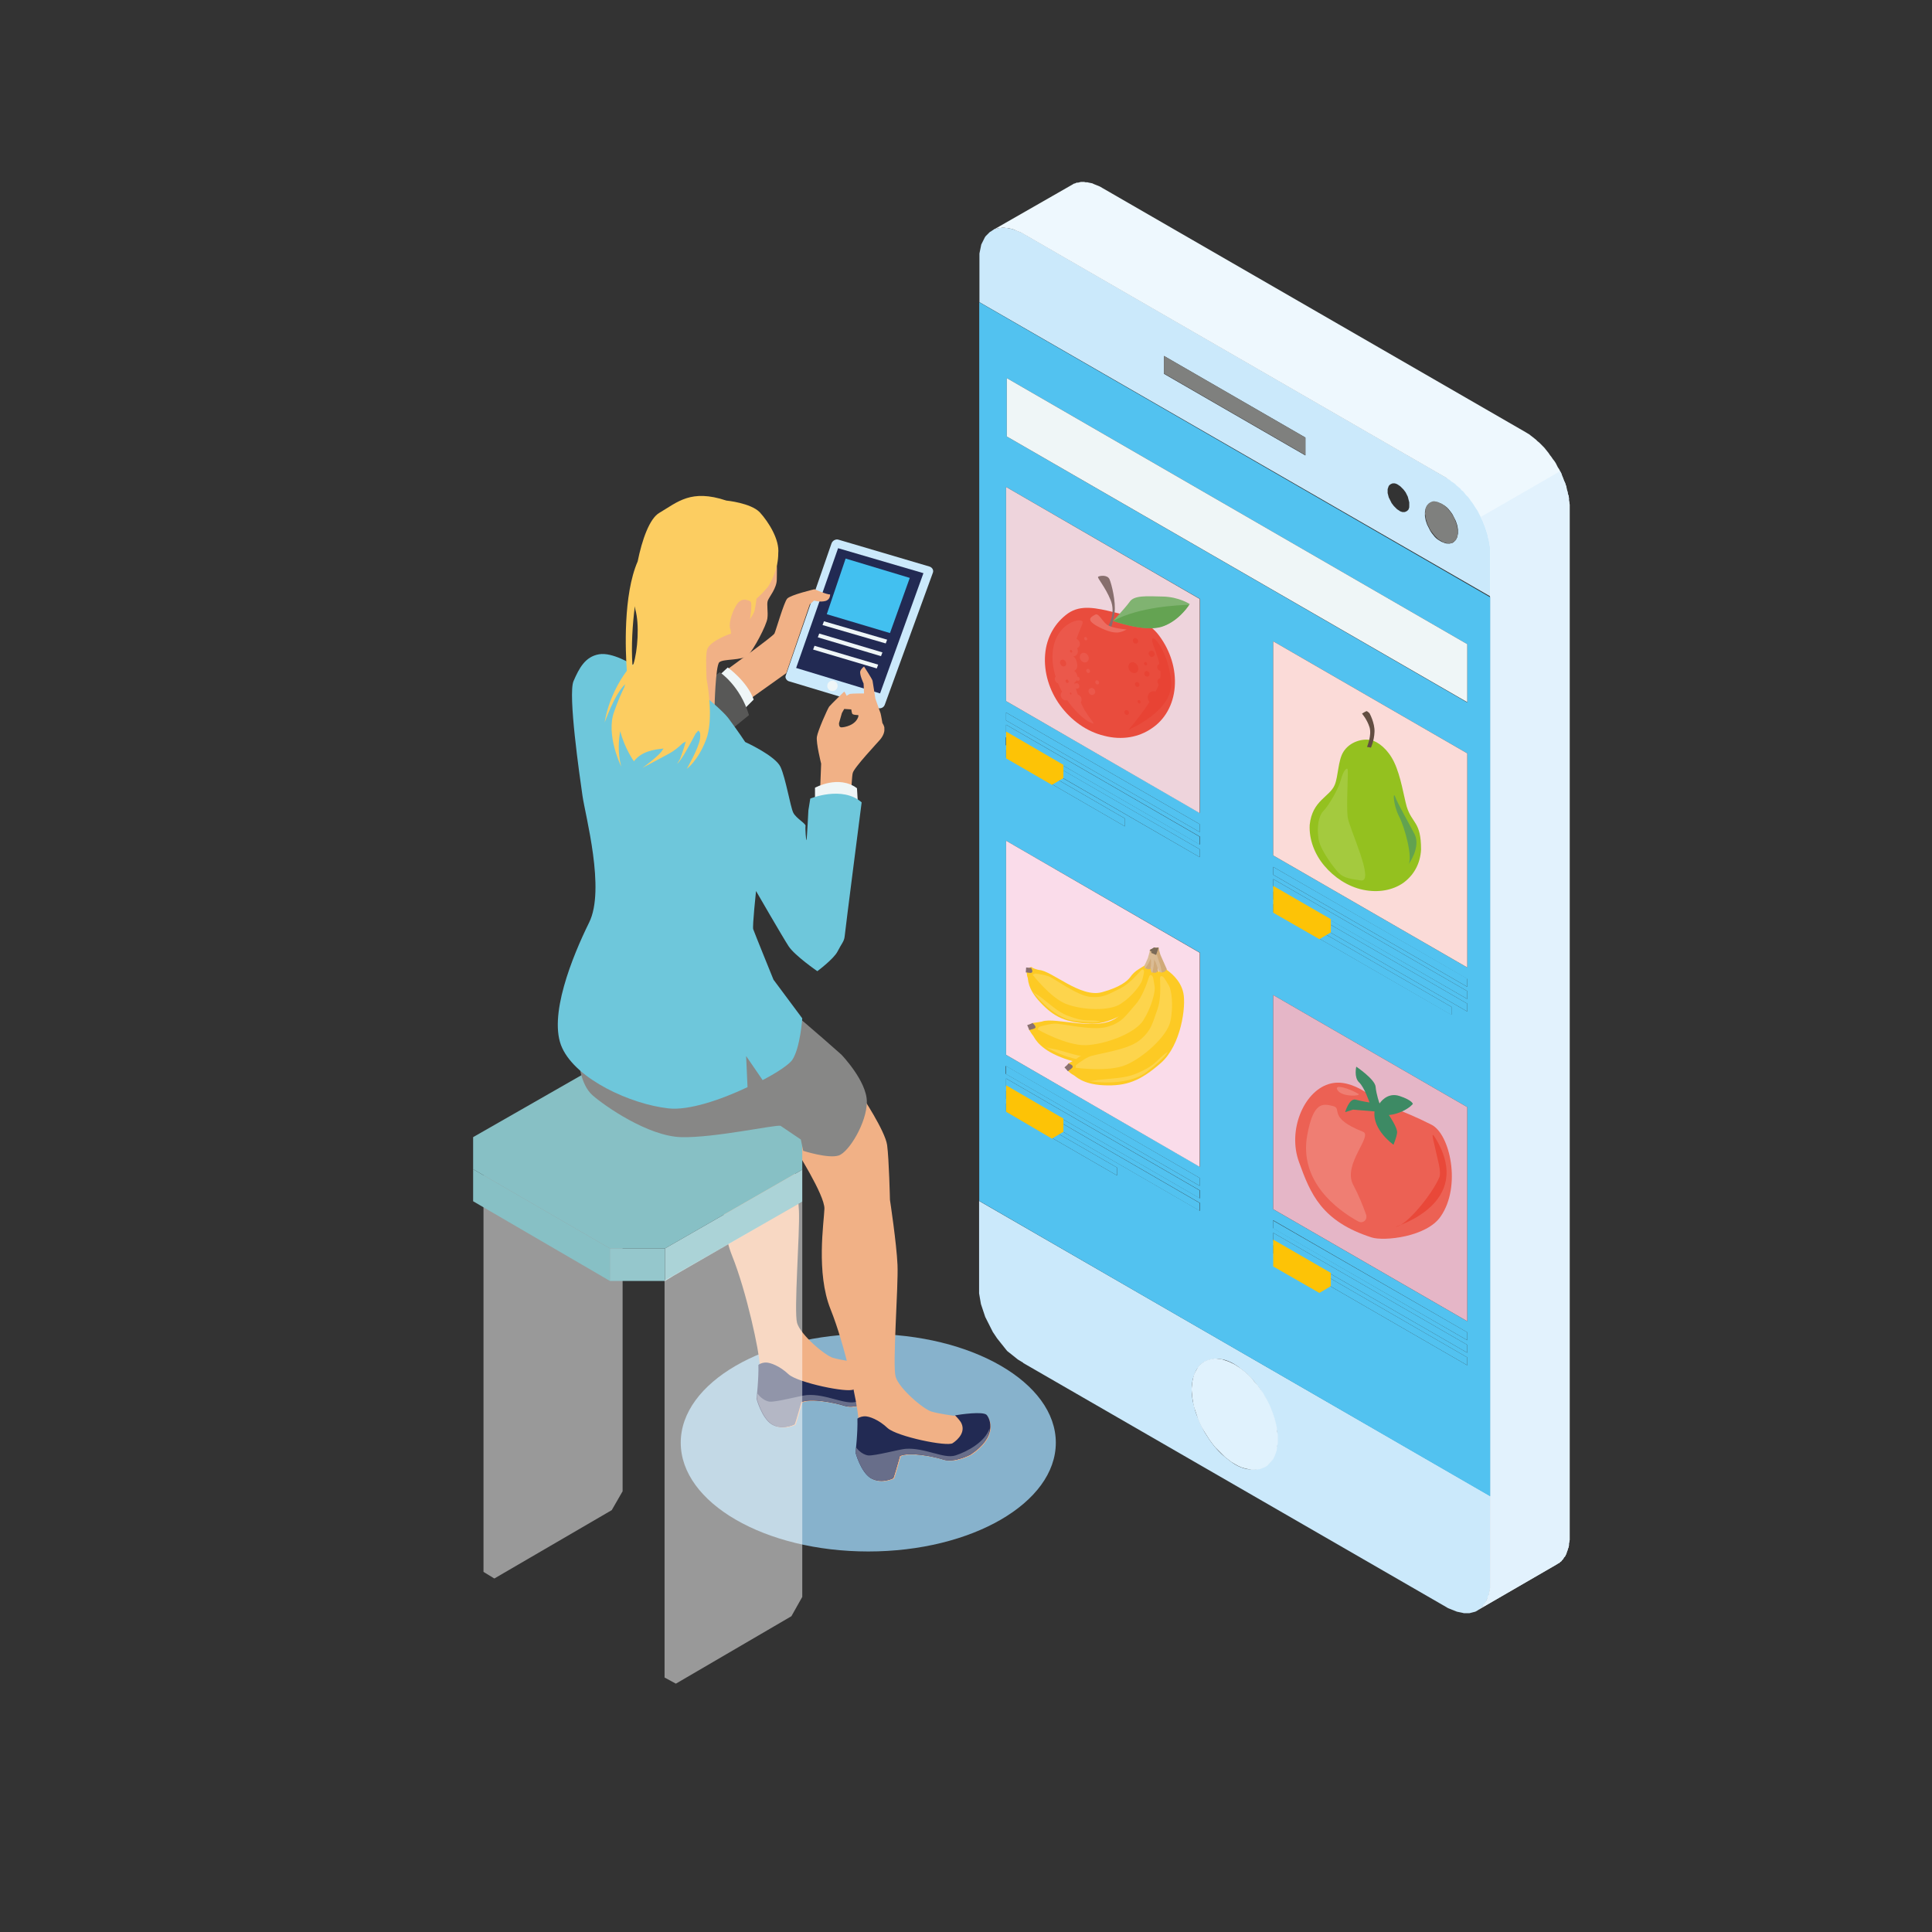 <?xml version="1.0" encoding="UTF-8"?>
<svg xmlns="http://www.w3.org/2000/svg" xmlns:xlink="http://www.w3.org/1999/xlink" id="Illu" viewBox="0 0 1000 1000">
  <rect x="0" y="0" width="1000" height="1000" fill="#333333" stroke="none"/>
  <defs>
    <style>.cls-1{fill:#a4ca3e;}.cls-2{fill:#8a7171;}.cls-3{fill:#95c7cc;}.cls-4{fill:#dabb94;}.cls-5{fill:#e0f2fd;}.cls-6{fill:#6ec7db;}.cls-7{fill:#d0aa79;}.cls-8{fill:#e5b6c7;}.cls-9{fill:#94c11f;}.cls-10{fill:#ec6154;}.cls-11{fill:#634e42;}.cls-12{fill:#f1b186;}.cls-13{fill:#ed6d61;}.cls-14{fill:#62a250;}.cls-15{fill:#3d8a64;}.cls-16{fill:#fadcea;}.cls-17{fill:#e84334;}.cls-18{fill:#fdca24;}.cls-19{fill:#e2f2fd;}.cls-20{fill:#e94839;}.cls-21{fill:#fdd44c;}.cls-22{fill:#fff;isolation:isolate;opacity:.5;}.cls-23{fill:#64a352;}.cls-24{fill:#cbe9fb;}.cls-25{fill:#876e6d;}.cls-26{fill:#eed4dc;}.cls-27{fill:#686e8a;}.cls-28{fill:#e94c3d;}.cls-29{fill:#7a6a58;}.cls-30{fill:#abd3d7;}.cls-31{fill:#eff6f7;}.cls-32{fill:#42c0f0;}.cls-33{fill:#eef8fe;}.cls-34{clip-path:url(#clippath);}.cls-35{fill:#7f807e;}.cls-36{fill:#fdc306;}.cls-37{fill:#fccd61;}.cls-38{fill:none;}.cls-39{fill:#585857;}.cls-40{fill:#222a53;}.cls-41{fill:#fbdbd8;}.cls-42{fill:#52c2f0;}.cls-43{fill:#eb584b;}.cls-44{fill:#87b2cc;}.cls-45{fill:#87c0c5;}.cls-46{fill:#878786;}.cls-47{fill:#80b371;}.cls-48{fill:#ef7e73;}</style>
    <clipPath id="clippath">
      <polygon class="cls-38" points="812.45 262.25 812.45 261.14 812.27 260.02 812.08 258.91 812.08 257.8 811.9 256.69 811.53 255.58 811.34 254.46 810.97 253.35 810.78 252.05 810.41 250.94 810.04 249.83 809.49 248.72 809.12 247.61 808.56 246.31 808.19 245.2 807.63 244.09 807.08 242.97 806.34 241.86 805.78 240.75 805.22 239.64 804.48 238.53 803.74 237.6 803 236.49 802.26 235.56 801.52 234.45 800.78 233.52 800.04 232.6 799.29 231.67 798.37 230.74 797.63 230 796.7 229.07 795.77 228.33 795.03 227.59 794.11 226.85 793.18 226.11 792.44 225.55 791.51 224.81 790.58 224.26 789.66 223.7 570.6 97.31 569.67 96.75 568.93 96.38 568.01 96.01 567.08 95.64 566.15 95.27 565.41 94.9 564.48 94.71 563.56 94.53 562.82 94.34 561.89 94.34 561.15 94.16 560.22 94.16 559.48 94.16 558.74 94.34 558 94.53 557.26 94.53 556.52 94.9 555.77 95.08 555.22 95.45 514.08 118.99 514.82 118.8 515.56 118.43 516.3 118.25 516.86 118.06 517.78 118.06 518.52 117.88 519.26 117.88 520.01 117.88 520.93 118.06 521.67 118.06 522.6 118.25 523.34 118.43 524.27 118.62 525.19 118.99 525.94 119.36 526.86 119.73 527.79 120.1 528.72 120.47 529.64 121.03 748.7 247.42 749.44 247.98 750.37 248.53 751.29 249.27 752.22 249.83 753.15 250.57 753.89 251.31 754.82 252.05 755.74 252.8 756.48 253.72 757.41 254.46 758.15 255.39 758.89 256.32 759.82 257.24 760.56 258.17 761.3 259.28 762.04 260.21 762.78 261.32 763.34 262.25 764.08 263.36 764.82 264.47 765.38 265.58 765.94 266.7 766.49 267.81 767.05 268.92 767.6 270.03 767.97 271.14 768.53 272.44 768.9 273.55 769.27 274.66 769.64 275.78 770.01 277.07 770.2 278.19 770.57 279.3 770.75 280.41 770.94 281.52 771.12 282.63 771.31 283.75 771.31 284.86 771.31 285.78 771.31 286.9 771.31 309.14 771.31 774.49 771.31 818.79 771.31 819.71 771.31 820.82 771.31 821.75 771.12 822.68 770.94 823.6 770.75 824.53 770.57 825.46 770.2 826.2 770.01 826.94 769.64 827.87 769.27 828.61 768.9 829.16 768.53 829.91 767.97 830.46 767.6 831.2 767.05 831.76 766.49 832.13 765.94 832.69 765.38 833.06 764.82 833.43 805.78 809.71 806.34 809.33 807.08 808.96 807.63 808.41 808.19 808.04 808.56 807.48 809.12 806.93 809.49 806.18 810.04 805.63 810.41 804.89 810.78 804.15 810.97 803.4 811.34 802.48 811.53 801.74 811.9 800.81 812.08 799.88 812.08 798.96 812.27 798.03 812.45 797.1 812.45 795.99 812.45 795.06 812.45 263.17 812.45 262.25"></polygon>
    </clipPath>
  </defs>
  <ellipse class="cls-44" cx="449.42" cy="746.74" rx="97.07" ry="56.3"></ellipse>
  <path class="cls-24" d="m637.32,756.7l1.67,1.11,1.67.93,1.67.74,1.67.56,1.67.37,1.67.19h1.67l1.48-.19,1.48-.37,1.3-.37,1.3-.56,1.11-.74,1.11-.93.93-1.11.93-1.3.74-1.48.56-1.48.56-1.67.37-1.85.19-1.85v-4.08l-.19-2.04-.37-2.22-.56-2.22-.56-2.22-.74-2.22-.93-2.22-.93-2.22-1.11-2.22-1.11-2.22-1.3-2.04-1.3-2.04-1.48-2.04-1.48-1.85-1.67-1.85-1.67-1.67-1.67-1.48-1.67-1.3-1.67-1.3-1.67-1.11-1.67-.93-1.67-.74-1.67-.56-1.67-.37-1.67-.19h-1.67l-1.48.19-1.48.37-1.3.37-1.3.56-1.11.74-1.11.93-.93,1.11-.93,1.3-.74,1.48-.56,1.48-.56,1.67-.37,1.85-.19,1.85v4.08l.19,2.04.37,2.22.56,2.22.56,2.22.74,2.22.93,2.22.93,2.22,1.11,2.22,1.11,2.22,1.3,2.04,1.3,2.04,1.48,2.04,1.48,1.85,1.67,1.85,1.67,1.67,1.67,1.48,1.67,1.3,1.67,1.3Zm-107.68-51.34h0l-.93-.56-.93-.56-.93-.56-.93-.74-.93-.74-.93-.74-.93-.74-.93-.74-.93-.74-.74-.93-.74-.93-.74-.93-.74-.93-.74-.93-.74-.93-.74-.93-.74-1.11-.74-1.11-.74-1.11-.56-1.11-.56-1.11-.56-1.11-.56-1.11-.56-1.11-.56-1.11-.56-1.11-.37-1.11-.37-1.11-.37-1.11-.37-1.11-.37-1.11-.37-1.11-.19-1.11-.19-1.11-.19-1.11-.19-1.11-.19-1.11v-47.82l264.65,152.71v47.26l-.19.93-.19.93-.19.93-.19.93-.19.93-.37.74-.37.74-.37.74-.37.74-.37.74-.37.56-.56.56-.56.56-.56.56-.56.56-.56.37-.56.37-.56.37-.74.37-.74.19-.74.19-.74.19-.74.19h-2.97l-.74-.19-.93-.19-.93-.19-.93-.19-.93-.37-.93-.37-.93-.37-.93-.37-.93-.37-.93-.56-219.06-126.39Z"></path>
  <path class="cls-24" d="m729.43,262.06v-2.04l-.19-.74-.19-.74-.19-.74-.19-.74-.37-.74-.37-.74-.37-.74-.56-.74-.56-.74-.56-.56-.56-.56-.56-.56-.56-.37-.56-.37-.56-.37-.56-.19-.56-.19h-1.11l-.56.19-.37.19-.37.19-.37.37-.37.37-.19.56-.19.56-.19.56v2.04l.19.74.19.74.19.74.37.74.37.74.37.74.37.74.56.74.56.74.56.56.56.56.56.56.56.37.56.37.56.37.56.19.56.19h1.11l.56-.19.37-.19.37-.19.37-.37.37-.37.19-.56.19-.56v-.56Zm21.68,19.09l.74-.19.56-.37.56-.56.56-.56.37-.74.37-.74.19-.93.19-.93v-2.04l-.19-1.11-.19-1.11-.37-1.11-.37-1.11-.56-1.11-.56-1.11-.56-1.11-.74-1.11-.74-.93-.74-.93-.74-.74-.93-.74-.93-.56-.93-.56-.93-.37-.93-.37-.93-.19h-1.48l-.74.19-.74.19-.56.37-.56.56-.56.56-.37.74-.37.74-.19.93-.19.93v2.04l.19,1.11.19,1.11.37,1.11.37,1.11.56,1.11.56,1.11.56,1.11.74,1.11.74.93.74.93.74.74.93.74.93.56.93.56.93.37.93.37.93.19h1.48l.74-.19Zm-75.43-54.67l-73.2-42.25v9.27l73.2,42.25v-9.27Zm-162.72-106.75l.56-.37.56-.37.74-.37.74-.19.74-.19.74-.19.74-.19h2.97l.74.19.93.19.93.19.93.19.93.37.93.37.93.37.93.37.93.37.93.56,219.06,126.39.93.56.93.56.93.56.93.74.93.74.93.74.93.74.93.74.93.74.74.93.74.93.74.93.74.93.74.93.74.93.74.93.74,1.11.74,1.11.74,1.11.56,1.11.56,1.11.56,1.11.56,1.11.56,1.11.56,1.11.56,1.11.37,1.11.37,1.11.37,1.11.37,1.11.37,1.11.37,1.11.19,1.11.19,1.11.19,1.11.19,1.11.19,1.11v25.58l-264.83-152.52v-25.2l.19-.93.19-.93.19-.93.19-.93.19-.93.37-.74.37-.74.37-.74.37-.74.37-.74.37-.56.56-.56.56-.56.56-.56.56-.56.74-.37Z"></path>
  <polygon class="cls-33" points="812.45 262.25 812.45 261.14 812.27 260.02 812.08 258.91 812.08 257.8 811.9 256.69 811.53 255.58 811.34 254.46 810.97 253.35 810.78 252.05 810.41 250.94 810.04 249.83 809.49 248.72 809.12 247.61 808.56 246.31 808.19 245.2 807.63 244.09 807.08 242.97 806.34 241.86 805.78 240.75 805.22 239.64 804.48 238.53 803.74 237.6 803 236.49 802.26 235.56 801.52 234.45 800.78 233.52 800.04 232.6 799.29 231.67 798.37 230.74 797.63 230 796.7 229.07 795.77 228.33 795.03 227.59 794.11 226.85 793.18 226.11 792.44 225.55 791.51 224.81 790.58 224.26 789.66 223.7 570.6 97.31 569.67 96.75 568.93 96.38 568.01 96.01 567.08 95.64 566.15 95.27 565.41 94.9 564.48 94.71 563.56 94.53 562.82 94.34 561.89 94.34 561.15 94.16 560.22 94.16 559.48 94.16 558.74 94.34 558 94.53 557.26 94.53 556.52 94.9 555.77 95.08 555.22 95.45 514.08 118.99 514.82 118.8 515.56 118.43 516.3 118.25 516.86 118.06 517.78 118.06 518.52 117.88 519.26 117.88 520.01 117.88 520.93 118.06 521.67 118.06 522.6 118.25 523.34 118.43 524.27 118.62 525.19 118.99 525.94 119.36 526.86 119.73 527.79 120.1 528.72 120.47 529.64 121.03 748.7 247.42 749.44 247.98 750.37 248.53 751.29 249.27 752.22 249.83 753.15 250.57 753.89 251.31 754.82 252.05 755.74 252.8 756.48 253.72 757.41 254.46 758.15 255.39 758.89 256.32 759.82 257.24 760.56 258.17 761.3 259.28 762.04 260.21 762.78 261.32 763.34 262.25 764.08 263.36 764.82 264.47 765.38 265.58 765.94 266.7 766.49 267.81 767.05 268.92 767.6 270.03 767.97 271.14 768.53 272.44 768.9 273.55 769.27 274.66 769.64 275.78 770.01 277.07 770.2 278.19 770.57 279.3 770.75 280.41 770.94 281.52 771.12 282.63 771.31 283.75 771.31 284.86 771.31 285.78 771.31 286.9 771.31 309.14 771.31 774.49 771.31 818.79 771.31 819.71 771.31 820.82 771.31 821.75 771.12 822.68 770.94 823.6 770.75 824.53 770.57 825.46 770.2 826.2 770.01 826.94 769.64 827.87 769.27 828.61 768.9 829.16 768.53 829.91 767.97 830.46 767.6 831.2 767.05 831.76 766.49 832.13 765.94 832.69 765.38 833.06 764.82 833.43 805.78 809.71 806.34 809.33 807.08 808.96 807.63 808.41 808.19 808.04 808.56 807.48 809.12 806.93 809.49 806.18 810.04 805.63 810.41 804.89 810.78 804.15 810.97 803.4 811.34 802.48 811.53 801.74 811.9 800.81 812.08 799.88 812.08 798.96 812.27 798.03 812.45 797.1 812.45 795.99 812.45 795.06 812.45 263.17 812.45 262.25"></polygon>
  <g class="cls-34">
    <polygon class="cls-19" points="817.46 871.79 817.46 238.16 764.45 268.73 764.45 790.8 697.73 907.19 817.46 871.79"></polygon>
  </g>
  <path class="cls-42" d="m521.12,195.72v30.21l238.33,137.7v-30.21l-238.33-137.7Zm-.37,239.44v110.83l100.45,58.01v-110.83l-100.45-58.01Zm100.26,178.66v-4.08l-100.45-58.01v4.08l100.45,58.01Zm138.44,75.8l-100.45-58.01v4.08l100.45,58.01v-4.08Zm-238.7-131.4v4.08l100.45,58.01v-4.08l-100.45-58.01Zm138.25-43.18v110.83l100.45,58.01v-110.83l-100.45-58.01Zm-138.25,53.74l100.45,58.01v-4.08l-100.45-58.01v4.08Zm159.75,94.7l-21.31-12.42v4.08l21.31,12.42v-4.08Zm78.95,32.62l-100.45-58.01v4.08l100.45,58.01v-4.08Zm-238.7-124.91v4.08l57.45,33.17v-4.08l-57.45-33.17Zm138.25,73.39v4.08l100.45,58.01v-4.08l-100.45-58.01Zm0-195.89v4.08l100.45,58.01v-4.08l-100.45-58.01Zm100.45-58.75l-100.45-58.01v110.83l100.45,58.01v-110.83Zm0,127.13v-4.08l-100.45-58.01v4.08l100.45,58.01Zm-100.45-49.11v4.08l92.29,53.19v-4.08l-92.29-53.19Zm0-6.49v4.08l100.45,58.01v-4.08l-100.45-58.01Zm-138.25-73.39v4.08l61.53,35.58v-4.08l-61.53-35.58Zm100.26,51.52l-100.45-58.01v4.08l100.45,58.01v-4.08Zm-100.26-60.42l100.45,58.01v-4.08l-100.45-58.01v4.08Zm0-10.38v4.08l100.26,57.82v-4.08l-100.26-57.82Zm0-116.76v110.83l100.45,58.01v-110.83l-100.45-58.01Zm250.56,57.08v465.36l-264.46-152.9V156.43l264.46,152.71Z"></path>
  <polygon class="cls-5" points="639.17 757.81 637.32 756.7 635.65 755.4 633.98 754.11 632.31 752.44 630.65 750.77 628.98 749.1 627.5 747.25 626.01 745.21 624.72 743.17 623.42 741.13 622.12 738.91 621.01 736.69 620.08 734.46 619.34 732.24 618.6 730.01 617.86 727.79 617.49 725.57 617.12 723.34 616.93 721.12 616.75 719.08 616.93 717.23 617.12 715.19 617.49 713.52 617.86 711.85 618.6 710.18 619.34 708.89 620.08 707.59 621.01 706.48 622.12 705.55 623.42 704.62 624.72 704.07 626.01 703.7 627.5 703.33 628.98 703.14 630.65 703.33 632.31 703.51 633.98 704.07 635.65 704.62 637.32 705.37 639.17 706.29 640.84 707.4 642.51 708.52 644.36 710 646.03 711.48 647.7 713.15 649.18 715 650.85 716.86 652.14 718.71 653.63 720.75 654.92 722.97 656.04 725.01 657.15 727.23 658.07 729.46 659 731.87 659.74 734.09 660.3 736.32 660.85 738.54 661.04 740.76 661.41 742.8 661.41 744.84 661.41 746.88 661.04 748.73 660.85 750.59 660.3 752.25 659.74 753.74 659 755.22 658.07 756.33 657.15 757.44 656.04 758.55 654.92 759.3 653.63 759.85 652.14 760.41 650.85 760.59 649.18 760.78 647.7 760.78 646.03 760.41 644.36 760.04 642.51 759.48 640.84 758.74 639.17 757.81"></polygon>
  <polygon class="cls-35" points="602.48 184.22 675.68 226.48 675.68 235.56 602.48 193.31 602.48 184.22"></polygon>
  <polygon class="cls-35" points="751.85 280.97 751.11 281.15 750.37 281.34 749.63 281.34 748.89 281.15 747.96 280.97 747.22 280.78 746.29 280.22 745.36 279.67 744.44 279.11 743.7 278.37 742.77 277.44 742.03 276.52 741.29 275.59 740.55 274.66 739.99 273.55 739.43 272.44 738.88 271.33 738.51 270.03 738.14 268.92 737.95 267.81 737.77 266.7 737.58 265.77 737.77 264.66 737.77 263.73 737.95 262.99 738.32 262.06 738.69 261.51 739.25 260.77 739.8 260.39 740.36 260.02 741.1 259.65 741.84 259.47 742.58 259.47 743.33 259.65 744.25 259.84 744.99 260.21 745.92 260.58 746.85 261.14 747.77 261.69 748.51 262.43 749.44 263.36 750.18 264.29 750.92 265.21 751.67 266.33 752.22 267.25 752.78 268.36 753.33 269.66 753.7 270.77 754.07 271.88 754.26 273 754.45 274.11 754.63 275.22 754.45 276.15 754.45 277.07 754.26 278 753.89 278.74 753.52 279.48 752.96 280.04 752.41 280.41 751.85 280.97"></polygon>
  <polygon class="cls-26" points="520.75 362.88 520.75 252.05 621.01 310.06 621.01 420.89 520.75 362.88"></polygon>
  <polygon class="cls-42" points="520.75 372.89 520.75 368.81 621.01 426.63 621.01 430.71 520.75 372.89"></polygon>
  <polygon class="cls-42" points="621.01 437.2 520.75 379.19 520.75 375.11 621.01 433.12 621.01 437.2"></polygon>
  <polygon class="cls-42" points="520.75 381.6 621.01 439.61 621.01 443.68 520.75 385.68 520.75 381.6"></polygon>
  <polygon class="cls-42" points="520.75 392.16 520.75 388.09 582.28 423.67 582.28 427.75 520.75 392.16"></polygon>
  <polygon class="cls-42" points="659 465.55 659 461.47 759.45 519.48 759.45 523.56 659 465.55"></polygon>
  <polygon class="cls-42" points="659 472.04 659 467.96 751.29 521.15 751.29 525.41 659 472.04"></polygon>
  <polygon class="cls-42" points="759.45 513 759.45 517.07 659 459.25 659 454.99 759.45 513"></polygon>
  <polygon class="cls-41" points="659 331.93 759.45 389.94 759.45 500.76 659 442.76 659 331.93"></polygon>
  <polygon class="cls-42" points="659 452.76 659 448.69 759.45 506.51 759.45 510.77 659 452.76"></polygon>
  <polygon class="cls-42" points="659 648.66 659 644.58 759.45 702.59 759.45 706.66 659 648.66"></polygon>
  <polygon class="cls-42" points="520.75 575.27 520.75 571.19 578.2 604.36 578.2 608.44 520.75 575.27"></polygon>
  <polygon class="cls-42" points="659 638.09 759.45 696.1 759.45 700.18 659 642.17 659 638.09"></polygon>
  <polygon class="cls-42" points="659 651.06 680.5 663.48 680.5 667.56 659 655.14 659 651.06"></polygon>
  <polygon class="cls-42" points="621.01 626.79 520.75 568.78 520.75 564.7 621.01 622.71 621.01 626.79"></polygon>
  <polygon class="cls-8" points="659 625.86 659 515.03 759.45 573.04 759.45 683.87 659 625.86"></polygon>
  <polygon class="cls-42" points="520.75 562.29 520.75 558.22 621.01 616.22 621.01 620.3 520.75 562.29"></polygon>
  <polygon class="cls-42" points="659 631.79 759.45 689.61 759.45 693.69 659 635.87 659 631.79"></polygon>
  <polygon class="cls-42" points="621.01 609.74 621.01 613.81 520.75 555.99 520.75 551.73 621.01 609.74"></polygon>
  <polygon class="cls-16" points="520.75 545.98 520.75 435.16 621.01 493.17 621.01 603.99 520.75 545.98"></polygon>
  <polygon class="cls-31" points="521.12 225.92 521.12 195.72 759.45 333.41 759.45 363.44 521.12 225.92"></polygon>
  <polygon class="cls-36" points="682.91 486.12 659 472.41 659 458.51 688.84 475.75 688.84 482.6 682.91 486.12"></polygon>
  <polygon class="cls-36" points="659 641.61 688.84 658.85 688.84 665.71 682.91 669.23 659 655.51 659 641.61"></polygon>
  <polygon class="cls-36" points="544.47 589.35 520.75 575.45 520.75 561.74 550.4 578.97 550.4 585.83 544.47 589.35"></polygon>
  <polygon class="cls-36" points="520.75 392.53 520.75 378.63 550.4 395.87 550.4 402.73 544.47 406.25 520.75 392.53"></polygon>
  <path class="cls-10" d="m714.23,571.19s-13.9-14.27-26.69-10.01c-12.79,4.08-21.13,23.91-15.2,40.22,5.93,16.49,11.68,30.76,37.62,39.1,6.3,2.04,28.54-.19,35.77-10.93,10.75-15.57,4.82-42.63-4.82-47.44-15.75-7.97-26.69-10.93-26.69-10.93Z"></path>
  <path class="cls-48" d="m707,628.45c1.11,2.78-1.48,5.19-4.08,3.71-10.75-5.93-30.58-20.57-26.32-44.48,3.15-17.61,8.15-16.49,13.34-15.2,5.19,1.3-3.15,5.93,15.57,13.34,5.19,2.04-10.56,16.86-5.19,27.24,2.78,5.19,5.19,11.12,6.67,15.38Z"></path>
  <path class="cls-48" d="m703.11,566.18c1.85,1.11-8.34,1.85-10.75-1.85s6.49-.74,10.75,1.85Z"></path>
  <path class="cls-15" d="m711.45,575.27l-11.12-.93-4.08,1.3s2.04-7.23,5.37-6.49c3.34.93,7.23,1.48,7.23,1.48,0,0-2.59-7.78-5.37-10.38-2.78-2.59-1.48-8.15-1.48-8.15,0,0,9.64,6.49,10.01,10.38.37,4.08,2.04,8.71,2.04,8.71,0,0,3.71-6.12,10.38-3.89s6.86,4.08,6.86,4.08c0,0-1.48,2.04-5.56,3.89-4.26,1.85-6.86,1.85-6.86,1.85,0,0,4.63,6.67,4.26,9.27-.37,2.59-1.85,6.12-1.85,6.12,0,0-10.93-7.6-9.82-17.24Z"></path>
  <path class="cls-20" d="m722.57,634.94c-.93,0,40.96-11.49,20.57-45.59-3.34-5.56-.93,1.48,1.67,13.53.56,2.78.74,5.19.19,6.49-3.89,9.08-17.05,25.02-22.42,25.58Z"></path>
  <path class="cls-18" d="m537.8,502.06c6.67.37,21.5,14.64,32.62,11.49,9.45-2.59,12.97-5.75,14.46-7.6,1.11-1.67,2.59-3.15,4.45-4.26,1.11-.74,2.41-1.48,2.97-1.85,1.48-.74,2.97-4.08,2.97-4.08l.93-4.45s3.34.37,2.97,1.3c-.37.74-1.48,1.48-1.48,1.48,0,0-2.22,5.56-2.04,7.23.19,1.85,1.3,7.78-1.85,12.97s-17.42,16.31-29.65,15.57c-12.42-.56-18.53-3.34-25.76-11.12-6.86-7.23-6.12-12.23-6.49-12.79-.19-.19-.37-1.48-.56-2.97-.19-1.67,2.22-2.59,2.78-2.41-.37.37,3.15,1.48,3.71,1.48Z"></path>
  <path class="cls-2" d="m530.94,503.36c.56-.19,2.41.56,3.15,0s-.37-2.41-.37-2.41h-.74l-1.85-.19-.19,2.59Z"></path>
  <path class="cls-21" d="m534.46,504.47s9.27,12.05,17.42,15.2,22.42,3.89,28.36-.19c5.93-3.89,10.19-9.82,10.93-12.05.37-1.3.74-2.78.93-3.89.19-.93-.19-2.78-1.67-1.11-2.41,2.78-6.67,7.23-10.38,9.08-5.93,2.78-8.71,5.19-15.94,4.45-7.23-.93-18.72-9.82-21.68-10.75s-6.67-1.3-6.67-1.3l-1.3.56Z"></path>
  <path class="cls-21" d="m534.28,512.81s10.01,14.08,21.87,15.57c11.86,1.48,13.34.19,13.34.19-6.12-1.11-7.23.93-17.24-2.97-4.63-1.85-9.27-6.12-12.79-8.9-2.41-1.85-3.89-2.41-5.19-3.89Z"></path>
  <path class="cls-7" d="m592.84,501.13l-.37-1.48s1.48-1.85,2.04-2.78.93-5.56.93-5.56l2.78-.37,1.48.93s-1.48,2.22-2.04,3.71-2.22,5.93-2.22,5.93c0,0-.93.37-1.67,0-.74-.19-.93-.37-.93-.37Z"></path>
  <path class="cls-4" d="m592.84,501.13s2.04-2.97,2.22-3.71c.19-.74,1.85-3.71,1.85-3.71l-1.48-2.41-1.3,4.63-1.67,3.71v1.3"></path>
  <polygon class="cls-29" points="597.84 490.76 599.7 491.87 596.55 493.54 595.62 491.31 597.84 490.76"></polygon>
  <path class="cls-18" d="m539.28,528.75c7.23-2.59,29.1,5.75,39.29-2.41,8.71-6.86,11.12-11.68,11.68-14.46.56-2.22,1.48-4.45,2.78-6.3.93-1.3,1.85-2.59,2.22-3.15,1.11-1.48,1.3-5.56,1.3-5.56l-1.11-5s3.71-.93,3.71,0c0,1.11-.74,2.22-.74,2.22,0,0,0,6.86,1.11,8.53,1.11,1.85,4.82,7.6,3.71,14.46s-10.93,24.65-24.28,29.47c-13.34,4.82-20.94,4.63-31.88-.19-10.38-4.63-11.86-10.01-12.42-10.38-.19-.19-1.11-1.48-1.85-2.78-.93-1.67,1.11-3.71,1.85-3.71,0,0,4.08-.56,4.63-.74Z"></path>
  <path class="cls-2" d="m532.79,533.2c.56-.37,2.78-.56,3.15-1.3s-1.48-2.41-1.48-2.41l-.74.37-2.04.74,1.11,2.59Z"></path>
  <path class="cls-21" d="m537.06,532.83s15.01,8.53,25.02,8.15c9.82-.37,25.2-5.93,29.65-12.79,4.26-6.67,6.3-14.83,5.93-17.42-.19-1.48-.56-3.15-.74-4.45-.19-1.11-1.48-2.78-2.22-.56-1.3,4.08-3.71,10.56-6.86,14.08-5,5.56-6.86,9.45-14.83,11.68-7.97,2.22-23.91-2.04-27.61-1.67-3.71.37-7.6,1.67-7.6,1.67l-.74,1.3Z"></path>
  <path class="cls-21" d="m540.58,541.54s16.86,10.38,29.84,6.67,13.9-5.75,13.9-5.75c-6.86,1.48-7.23,4.26-19.46,4.63-5.56.19-12.42-2.41-17.42-3.71-3.15-.74-5-.74-6.86-1.85Z"></path>
  <path class="cls-7" d="m596.55,503.36l-.93-1.3s.74-2.59.93-3.89c0-1.11-1.48-6.3-1.48-6.3l2.78-1.48,1.85.37s-.56,2.97-.56,4.82c.19,1.67.19,7.23.19,7.23,0,0-.93.74-1.67.74-.74-.19-1.11-.19-1.11-.19Z"></path>
  <path class="cls-4" d="m596.55,503.36s.74-4.08.74-4.82.37-4.63.37-4.63l-2.59-1.85.74,5.56-.19,4.63.56,1.3"></path>
  <polygon class="cls-29" points="597.29 490.39 599.7 490.76 597.29 493.72 595.06 491.87 597.29 490.39"></polygon>
  <path class="cls-18" d="m557.44,547.84c5.75-5,29.1-5.19,35.77-16.68,5.56-9.64,6.12-15.01,5.56-17.61-.37-2.22-.37-4.63.19-6.86.37-1.48.74-2.97.93-3.71.56-1.85-.74-5.56-.74-5.56l-2.78-4.26s2.97-2.22,3.34-1.3,0,2.41,0,2.41c0,0,2.59,6.3,4.08,7.6,1.67,1.3,7.23,5.19,8.71,12.05,1.48,6.86-1.11,27.06-11.68,36.32s-17.79,12.05-29.65,11.49c-11.3-.56-14.64-5-15.38-5.19-.37-.19-1.67-.93-2.78-2.04-1.48-1.3-.37-3.89.37-4.26-.19,0,3.52-1.85,4.08-2.41Z"></path>
  <path class="cls-2" d="m552.81,554.51c.37-.56,2.41-1.48,2.41-2.41.19-.93-2.22-1.67-2.22-1.67l-.56.74-1.48,1.3,1.85,2.04Z"></path>
  <path class="cls-21" d="m556.7,552.66s17.05,2.41,26.13-1.48c9.08-3.89,21.31-14.83,22.98-22.61,1.67-7.97.56-16.12-.74-18.35-.74-1.3-1.67-2.78-2.41-3.89-.56-.93-2.41-2.04-2.22.37.19,4.26.37,11.12-1.3,15.57-2.59,7.04-2.97,11.12-9.45,16.31-6.49,5.19-22.98,6.86-26.32,8.53-3.34,1.67-6.49,4.26-6.49,4.26l-.19,1.3Z"></path>
  <path class="cls-21" d="m563.19,559.51s19.46,3.52,30.21-4.63c10.75-8.15,10.93-10.38,10.93-10.38-5.93,3.89-5.19,6.67-16.49,11.3-5.19,2.22-12.42,2.41-17.61,2.97-3.15.19-4.82.93-7.04.74Z"></path>
  <path class="cls-7" d="m601.36,503.36l-1.3-.93s-.19-2.78-.56-3.89-3.71-5.37-3.71-5.37l2.04-2.41,1.85-.37s.56,3.15,1.3,4.63c.74,1.67,2.97,6.67,2.97,6.67,0,0-.56.93-1.3,1.3-.93.37-1.3.37-1.3.37Z"></path>
  <path class="cls-4" d="m601.36,503.36s-.74-4.08-1.11-4.82-1.48-4.45-1.48-4.45l-3.15-.74,2.59,4.82,1.48,4.26,1.11.93"></path>
  <polygon class="cls-29" points="597.29 490.94 599.7 490.39 598.4 494.28 595.8 493.17 597.29 490.94"></polygon>
  <path class="cls-9" d="m735.54,439.61c-.37,7.6-3.89,13.53-9.27,17.42-5.37,3.71-12.79,5.19-20.76,3.52-7.97-1.67-15.01-6.49-20.02-12.42s-7.97-13.53-7.6-21.13c1.3-12.79,10.38-14.46,12.97-20.76,1.85-4.45,1.67-12.6,4.45-17.05,3.34-5.37,10.01-7.04,14.27-6.12,3.71.74,8.9,4.82,12.05,11.49,3.52,7.41,5,17.79,6.49,22.98,2.78,8.9,7.41,7.6,7.41,22.05Z"></path>
  <path class="cls-11" d="m707.56,386.6s2.59-6.12,1.3-10.19-3.89-7.04-3.89-7.04c0,0,2.04-1.3,2.41-1.3.56.19,1.48,1.11,1.48,1.11,0,0,2.78,5,2.59,9.64-.19,4.63-1.85,8.15-1.85,8.15l-2.04-.37Z"></path>
  <path class="cls-1" d="m691.62,450.36s-7.78-9.27-9.08-15.75c-1.11-6.67,0-12.42,2.59-15.01s7.78-11.49,8.9-15.94,3.15-6.86,3.52-5.37c.37,1.48-.74,18.72,0,24.65.74,5.75,14.27,33.73,6.86,32.8-7.23-1.11-9.64-1.48-12.79-5.37Z"></path>
  <path class="cls-14" d="m729.06,447.39s6.49-8.9,3.15-15.57c-3.34-6.49-8.71-15.75-10.01-19.27s-1.11,3.89,1.85,9.82c3.15,5.93,7.23,21.5,5,25.02Z"></path>
  <path class="cls-28" d="m608.04,355.65c-.74,9.27-5.19,16.86-11.86,21.31-6.67,4.63-15.38,6.3-24.65,3.89-9.27-2.22-17.24-8.15-22.8-15.75-5.56-7.6-8.53-17.05-7.78-26.32.74-9.27,5.37-16.68,11.86-21.31,6.67-4.63,14.64-2.78,23.91-.56,9.08,2.22,17.79,4.63,23.35,12.23,5.75,7.78,8.71,17.24,7.97,26.5Z"></path>
  <path class="cls-43" d="m555.77,366.77s-12.05-12.79-10.93-28.73c1.11-15.94,15.57-18.9,15.57-15.94s-11.86,18.35-.19,43.18c3.15,6.67,8.34,10.75,4.26,8.71-4.26-1.85-8.71-7.23-8.71-7.23Z"></path>
  <path class="cls-17" d="m584.13,377.71s23.17-9.64,22.05-24.65c-1.11-15.01-9.45-25.39-9.82-22.05-.37,3.34,7.41,14.46,2.97,24.46-4.45,10.01-15.2,22.24-15.2,22.24Z"></path>
  <path class="cls-25" d="m573.75,323.78s3.89-6.3,1.11-13.16-7.04-11.49-6.49-12.05,4.82-1.3,5.93,1.3c1.11,2.59,3.34,11.68,2.59,17.24-.74,5.56-2.04,8.15-2.04,8.15l-1.11-1.48Z"></path>
  <path class="cls-13" d="m583.2,325.82s-7.78-.56-10.38-2.59c-2.59-2.04-4.26-6.3-6.12-5-1.85,1.11-5.56,2.59,2.78,6.67,8.34,4.08,10.93,2.22,13.71.93Z"></path>
  <path class="cls-47" d="m576.16,321.37s15.57,5.75,24.83,2.97,14.83-11.68,14.83-11.68c0,0-5.56-3.71-13.9-3.89-8.34-.19-15.01-.74-17.24,2.78-2.59,3.52-8.53,9.82-8.53,9.82Z"></path>
  <path class="cls-23" d="m600.99,324.52c8.15-2.41,13.53-9.82,14.46-11.49-5,.19-25.58.93-39.29,8.34,0,0,15.57,5.75,24.83,3.15Z"></path>
  <ellipse class="cls-43" cx="555.09" cy="344.48" rx="2.41" ry="2.78" transform="translate(-97.99 327.68) rotate(-30.35)"></ellipse>
  <ellipse class="cls-43" cx="557.32" cy="355.04" rx="1.3" ry="1.48" transform="translate(-103.02 330.26) rotate(-30.35)"></ellipse>
  <ellipse class="cls-43" cx="547.74" cy="351.76" rx="1.67" ry="2.04" transform="translate(-102.67 324.97) rotate(-30.35)"></ellipse>
  <ellipse class="cls-43" cx="554.95" cy="336.54" rx="2.78" ry="3.34" transform="translate(-93.99 326.52) rotate(-30.35)"></ellipse>
  <ellipse class="cls-43" cx="561.96" cy="330.59" rx=".74" ry=".93" transform="translate(-90.03 329.25) rotate(-30.35)"></ellipse>
  <ellipse class="cls-43" cx="563.22" cy="347.29" rx=".93" ry="1.11" transform="translate(-98.29 332.17) rotate(-30.35)"></ellipse>
  <ellipse class="cls-43" cx="565.13" cy="357.9" rx="1.67" ry="1.85" transform="translate(-103.39 334.59) rotate(-30.35)"></ellipse>
  <ellipse class="cls-43" cx="561.22" cy="340.39" rx="2.22" ry="2.59" transform="translate(-95.08 330.22) rotate(-30.35)"></ellipse>
  <ellipse class="cls-43" cx="557.88" cy="351.33" rx=".93" ry="1.11" transform="translate(-101.07 330.03) rotate(-30.35)"></ellipse>
  <ellipse class="cls-43" cx="567.91" cy="353.2" rx=".93" ry="1.11" transform="translate(-100.64 335.36) rotate(-30.35)"></ellipse>
  <ellipse class="cls-43" cx="557.68" cy="361.8" rx="2.04" ry="2.41" transform="translate(-106.38 331.36) rotate(-30.35)"></ellipse>
  <ellipse class="cls-43" cx="551.36" cy="360.04" rx="2.22" ry="2.59" transform="translate(-106.36 327.93) rotate(-30.35)"></ellipse>
  <ellipse class="cls-43" cx="554.39" cy="350.03" rx="3.15" ry="3.71" transform="translate(-100.89 328.09) rotate(-30.35)"></ellipse>
  <ellipse class="cls-43" cx="556.63" cy="332.99" rx="2.22" ry="2.59" transform="translate(-91.97 326.89) rotate(-30.35)"></ellipse>
  <ellipse class="cls-43" cx="553.05" cy="343.24" rx="4.26" ry="5" transform="translate(-97.64 326.48) rotate(-30.35)"></ellipse>
  <ellipse class="cls-28" cx="550.27" cy="343.2" rx="1.48" ry="1.85" transform="translate(-98 325.07) rotate(-30.35)"></ellipse>
  <ellipse class="cls-28" cx="552.33" cy="352.63" rx=".74" ry=".93" transform="translate(-102.48 327.41) rotate(-30.35)"></ellipse>
  <ellipse class="cls-28" cx="554.18" cy="358.94" rx=".37" ry=".56" transform="translate(-105.42 329.21) rotate(-30.35)"></ellipse>
  <ellipse class="cls-28" cx="554.4" cy="337.11" rx=".56" ry=".74" transform="translate(-94.36 326.32) rotate(-30.35)"></ellipse>
  <ellipse class="cls-17" cx="600.89" cy="353.08" rx="1.67" ry="2.04" transform="translate(-96.05 352) rotate(-30.35)"></ellipse>
  <ellipse class="cls-17" cx="597.33" cy="361.23" rx="3.15" ry="3.52" transform="translate(-100.66 351.32) rotate(-30.35)"></ellipse>
  <ellipse class="cls-17" cx="600.71" cy="345.42" rx="1.67" ry="1.85" transform="translate(-92.21 350.86) rotate(-30.35)"></ellipse>
  <ellipse class="cls-17" cx="600.18" cy="357.82" rx="1.11" ry="1.3" transform="translate(-98.55 352.29) rotate(-30.35)"></ellipse>
  <ellipse class="cls-17" cx="589.56" cy="363.22" rx=".74" ry=".93" transform="translate(-102.73 347.67) rotate(-30.35)"></ellipse>
  <ellipse class="cls-17" cx="583.16" cy="368.81" rx="1.11" ry="1.3" transform="translate(-106.43 345.2) rotate(-30.35)"></ellipse>
  <ellipse class="cls-17" cx="593.62" cy="348.78" rx="1.3" ry="1.48" transform="translate(-94.88 347.74) rotate(-30.35)"></ellipse>
  <ellipse class="cls-17" cx="587.73" cy="331.7" rx="1.3" ry="1.48" transform="translate(-87.06 342.42) rotate(-30.35)"></ellipse>
  <ellipse class="cls-17" cx="586.63" cy="345.58" rx="2.41" ry="2.97" transform="translate(-94.22 343.77) rotate(-30.35)"></ellipse>
  <ellipse class="cls-17" cx="596.09" cy="338.4" rx="1.48" ry="1.67" transform="translate(-89.3 347.56) rotate(-30.35)"></ellipse>
  <ellipse class="cls-17" cx="592.95" cy="343.52" rx=".74" ry=".93" transform="translate(-92.31 346.68) rotate(-30.35)"></ellipse>
  <ellipse class="cls-17" cx="588.61" cy="354.3" rx="1.11" ry="1.3" transform="translate(-98.35 345.96) rotate(-30.35)"></ellipse>
  <path class="cls-12" d="m394.99,539.28s12.2,18.31,13.18,25.63c.98,7.32,1.46,28.31,1.46,28.31,0,0,3.42,22.45,3.91,33.68.49,11.23-2.68,51.74-.98,57.84,1.71,6.1,14.4,16.84,18.55,18.06,4.15,1.22,11.72,2.2,11.72,2.2,0,0,14.64-2.44,16.84-.24s5.86,11.23-7.81,20.5c0,0-8.3,4.39-13.91,2.68s-17.82-4.15-22.7-1.95c0,0-3.17,11.23-3.42,11.47s-6.59,3.17-11.72,0c-5.37-3.17-7.81-13.18-7.81-13.18,0,0,1.22-10.49.98-17.57-.24-7.08-6.83-38.07-14.4-56.87s-3.42-44.91-3.17-51.99c.24-7.08-15.38-31.48-15.38-31.48,0,0,5.86-13.18,8.05-15.86,2.2-2.68,26.6-11.23,26.6-11.23Z"></path>
  <path class="cls-40" d="m459.42,704.51c-1.95-1.95-13.67-.24-16.35.24.73.73,1.71,1.71,2.93,3.42,2.93,4.88-1.22,9.03-4.15,10.98s-28.8-3.42-33.68-7.81c-4.64-4.39-9.52-6.1-11.72-6.1-.98,0-2.68.24-3.91,1.22.24,7.08-.98,17.57-.98,17.57,0,0,2.68,10.01,7.81,13.18s11.47.24,11.72,0,3.42-11.47,3.42-11.47c5.13-2.2,17.33.24,22.7,1.95,5.61,1.71,13.91-2.68,13.91-2.68,14.16-9.03,10.49-18.31,8.3-20.5Z"></path>
  <path class="cls-27" d="m443.56,725.5c-6.1,1.95-15.86-4.15-25.87-3.42-3.17.24-15.62,3.66-19.28,3.42-3.66-.49-6.1-3.91-6.1-3.91l-.24-.24c-.24,1.71-.24,2.68-.24,2.68,0,0,2.68,10.01,7.81,13.18,5.13,3.17,11.47.24,11.72,0s3.42-11.47,3.42-11.47c5.13-2.2,17.33.24,22.7,1.95,5.61,1.71,13.91-2.68,13.91-2.68,6.59-4.39,9.27-8.79,9.76-12.45v-.98c-2.2,6.83-11.72,12.2-17.57,13.91Z"></path>
  <path class="cls-12" d="m446,567.1s12.2,18.31,13.18,25.63c.98,7.32,1.46,28.31,1.46,28.31,0,0,3.42,22.45,3.91,33.68.49,10.98-2.68,51.74-.98,57.84,1.71,6.1,14.4,16.84,18.55,18.06,4.15,1.22,11.72,2.2,11.72,2.2,0,0,14.64-2.44,16.84-.24s5.86,11.23-7.81,20.5c0,0-8.3,4.39-13.91,2.68s-17.82-4.15-22.7-1.95c0,0-3.17,11.23-3.42,11.47s-6.59,3.17-11.72,0c-5.37-3.17-7.81-13.18-7.81-13.18,0,0,1.22-10.49.98-17.57-.24-7.08-6.83-38.07-14.4-56.87-7.57-18.79-3.42-44.91-3.17-51.99.24-7.08-15.38-31.48-15.38-31.48,0,0,5.86-13.18,8.05-15.86,2.2-2.93,26.6-11.23,26.6-11.23Z"></path>
  <path class="cls-40" d="m510.68,732.34c-1.95-1.95-13.67-.24-16.35.24.73.73,1.71,1.71,2.93,3.42,2.93,4.88-1.22,9.03-4.15,10.98-2.93,1.95-28.8-3.42-33.68-7.81-4.64-4.39-9.52-6.1-11.72-6.1-.98,0-2.68.24-3.91,1.22.24,7.08-.98,17.57-.98,17.57,0,0,2.68,10.01,7.81,13.18,5.37,3.17,11.47.24,11.72,0s3.42-11.47,3.42-11.47c5.13-2.2,17.33.24,22.7,1.95,5.61,1.71,13.91-2.68,13.91-2.68,13.91-9.27,10.25-18.31,8.3-20.5Z"></path>
  <path class="cls-27" d="m494.57,753.33c-6.1,1.95-15.86-4.15-25.87-3.42-3.17.24-15.62,3.66-19.28,3.42-3.66-.49-6.1-3.91-6.1-3.91l-.24-.24c-.24,1.71-.24,2.68-.24,2.68,0,0,2.68,10.01,7.81,13.18,5.37,3.17,11.47.24,11.72,0s3.42-11.47,3.42-11.47c5.13-2.2,17.33.24,22.7,1.95,5.61,1.71,13.91-2.68,13.91-2.68,6.59-4.39,9.27-8.79,9.76-12.45v-.98c-2.2,6.83-11.47,11.96-17.57,13.91Z"></path>
  <polygon class="cls-22" points="316.64 781.64 255.87 817.03 250.26 813.61 250.26 608.11 322.26 567.1 322.26 771.88 316.64 781.64"></polygon>
  <polygon class="cls-45" points="415.25 588.82 415.25 605.42 344.22 646.18 315.67 646.18 244.89 605.18 244.89 588.58 316.16 547.82 344.47 547.82 415.25 588.82"></polygon>
  <polygon class="cls-3" points="315.67 646.18 344.22 646.18 344.22 663.02 330.07 663.02 315.67 663.02 315.67 646.18"></polygon>
  <polygon class="cls-30" points="344.22 646.18 415.25 605.42 415.25 622.02 348.62 660.34 344.22 663.02 344.22 646.18"></polygon>
  <polygon class="cls-45" points="244.89 605.18 315.67 646.18 315.67 663.02 311.52 660.58 244.89 621.77 244.89 605.18"></polygon>
  <polygon class="cls-22" points="409.63 836.55 349.84 871.46 343.98 868.28 343.98 662.78 415.25 622.02 415.25 826.55 409.63 836.55"></polygon>
  <path class="cls-46" d="m299.56,549.04s.73,12.2,7.08,17.82c6.35,5.61,28.8,21.23,45.88,21.72,17.08.49,49.06-6.59,51.5-5.86l10.49,7.08,1.22,5.86s12.94,4.15,18.31,2.44,14.64-17.08,14.64-27.82-13.18-24.41-13.18-24.41c0,0-57.84-51.74-65.9-50.77-8.05.98-70.05,53.94-70.05,53.94Z"></path>
  <path class="cls-24" d="m408.17,352.57l46.13,13.91c1.46.49,3.17-.24,3.66-1.71l24.9-68.34c.49-1.22-.24-2.68-1.71-3.17l-47.11-13.91c-1.46-.49-3.17.49-3.66,1.95l-23.67,68.34c-.49.98.24,2.44,1.46,2.93Z"></path>
  <polygon class="cls-40" points="412.08 345.73 455.52 358.91 477.97 296.67 433.8 283.74 412.08 345.73"></polygon>
  <circle class="cls-31" cx="430.87" cy="355.01" r="2.68"></circle>
  <path class="cls-12" d="m406.95,348.42l12.2-35.63,2.2-1.95s2.93.98,5.86.24c2.68-.73,2.44-3.42,2.44-3.42-1.46.24-8.05-2.68-8.05-2.68,0,0-12.45,2.93-14.16,4.88s-5.86,16.6-6.59,18.06c-.73,1.46-24.41,18.55-24.41,18.55l12.69,14.64,17.82-12.69Z"></path>
  <path class="cls-31" d="m373.27,348.66l3.42-3.17s10.01,7.08,13.42,16.6l-5.13,5.13-11.72-18.55Z"></path>
  <path class="cls-39" d="m372.54,347.93s10.49,6.83,15.13,22.21l-13.18,10.74-15.86-21.97,13.91-10.98Z"></path>
  <path class="cls-12" d="m369.85,365.99s.49-21.23,2.44-23.19c2.2-1.95,11.72-.73,14.89-3.66,2.93-2.93,9.52-15.38,10.01-19.04.49-3.42-.49-7.32.24-9.27s4.64-6.35,4.64-10.98c0-4.88,1.46-20.5-8.79-29.78-10.25-9.27-47.59-13.42-54.18,4.64-6.59,18.06-6.59,37.1-3.42,43.2,3.17,6.35,6.59,11.72,6.59,15.13s-4.64,12.2-4.64,12.2c0,0,0,3.66,6.59,6.59,6.35,2.68,24.16,11.23,25.63,14.16Z"></path>
  <path class="cls-12" d="m456.74,374.29s-.73-4.39-.98-5.13c-.24-.73-2.68-7.57-2.68-7.57,0,0-1.22-8.05-1.46-9.27-.24-.98-4.39-7.32-4.39-7.32,0,0-1.46.98-1.95,2.44-.49,1.71,1.71,6.35,1.71,6.35l.24,5.13s-6.1,0-7.32.24c-.49.24-.98.49-1.71.98-.49-1.22-1.22-2.2-1.22-2.2,0,0-6.83,6.59-7.81,7.81-.98,1.46-5.86,12.45-6.35,15.62-.49,3.17,2.2,13.91,2.2,13.91l-1.22,31.97,16.11-1.22s.73-23.19,1.46-25.87c.49-2.68,12.94-15.86,14.16-17.33,1.46-1.71,2.44-3.91,2.2-5.61.24-1.22-.98-2.93-.98-2.93Zm-12.45-3.42c-1.46,4.64-7.32,5.61-8.79,5.61s-1.22-2.2-1.22-2.2l1.46-5.13s.49-.98,1.22-2.2l3.66.24s.24,1.71.49,2.2c.24.73,3.17.73,3.17.73v.73Z"></path>
  <path class="cls-31" d="m421.84,407.73s12.2-6.83,21.72.24l.49,7.81-22.21-.24v-7.81h0Z"></path>
  <path class="cls-6" d="m419.4,413.34l-.98,6.1s-.73,14.64-.98,15.38c-.24.73-.73-6.35-.49-7.32.24-1.22-4.88-3.91-6.35-6.83s-3.91-17.82-6.59-23.67-18.31-12.94-18.31-12.94c0,0-3.17-4.88-8.79-12.45-5.86-7.57-35.15-29.53-35.15-29.53-3.66-2.2-14.4,1.95-14.4,1.95,0,0-10.25-6.59-17.33-5.37-7.08,1.22-10.25,7.08-13.18,13.91s3.17,49.06,4.64,59.31c1.46,10.25,11.96,48.57,3.42,65.65-8.54,17.33-21.48,48.81-13.91,64.92,7.57,16.35,35.39,29.04,54.92,31.24,10.49,1.22,27.09-4.39,41-10.98l-.73-16.11,8.54,12.45c8.05-4.15,13.91-8.3,15.38-10.49,4.15-6.35,5.13-21.48,5.13-21.48l-14.89-20.01s-10.01-24.65-10.49-26.12c-.49-1.46,1.46-19.77,1.46-19.77,0,0,13.67,23.67,16.84,28.56,3.17,4.88,14.89,12.94,14.89,12.94,0,0,8.54-6.35,10.49-10.25s3.42-5.13,3.66-7.81c.24-2.93,8.79-69.32,8.79-69.32-10.01-8.79-26.6-1.95-26.6-1.95Z"></path>
  <path class="cls-37" d="m393.28,265.19c-4.64-4.88-17.33-6.1-17.33-6.1-18.31-6.1-25.14.73-34.66,6.35-5.13,2.93-9.03,14.16-11.23,25.14-7.57,17.33-6.35,46.62-5.61,56.62-3.91,5.13-9.52,14.89-11.47,26.6,0,.49,4.88-14.4,10.74-19.77h0c-.24.49-.49.98-.49,1.46-1.46,2.93-3.42,7.32-5.37,12.94-4.39,11.96,3.66,28.31,3.66,28.31-1.95-7.57-1.22-14.16-.49-18.31,2.2,8.79,7.08,15.62,7.08,15.62,3.91-5.13,10.25-6.1,15.38-6.59-.49.49-.98,1.22-1.22,1.71-2.93,3.42-9.76,8.3-9.76,8.3,0,0,3.66-1.95,13.67-7.32,2.68-1.46,5.13-3.42,7.08-5.37.49-.24,1.22-.73,1.71-.98-.98,3.66-2.93,9.03-2.93,9.03,0,0-3.17,4.88,0,.73,2.44-3.17,6.35-10.74,8.05-13.91.49-.49.98-.98,1.22-1.46.73.24,1.46.98.98,4.39-.73,4.88-6.83,15.38-6.83,15.38,0,0,5.86-4.15,10.01-15.13,3.91-10.01.98-27.82.24-31.48-.24-7.08-.49-13.67.49-15.62,1.95-4.39,12.2-7.81,12.2-7.81l-.24-1.95c-1.22-2.2.24-8.3,2.93-12.69,2.68-4.39,6.1-2.68,7.32-1.95s-.24,9.27-.24,9.27c0,0,1.71-2.68,2.2-3.91s1.22-6.83,1.22-6.83c0,0,4.88-4.39,6.35-6.83s4.88-8.79,4.88-16.6c.73-7.08-4.88-16.11-9.52-21.23Zm-65.41,78.59q-.24.24-.49.73c-.73-10.01,0-21.23,1.22-30.75,0,.49.24,1.22.24,1.71,2.2,7.57,1.22,21.48-.98,28.31Z"></path>
  <polygon class="cls-32" points="460.65 327.67 470.9 299.12 437.7 289.11 427.94 317.91 460.65 327.67"></polygon>
  <polygon class="cls-31" points="426.48 321.57 425.74 323.52 458.45 333.04 459.18 331.09 426.48 321.57"></polygon>
  <polygon class="cls-31" points="424.03 327.92 423.3 329.87 456.01 339.63 456.74 337.68 424.03 327.92"></polygon>
  <polygon class="cls-31" points="421.59 334.26 420.86 336.21 453.81 345.98 454.54 344.02 421.59 334.26"></polygon>
</svg>
